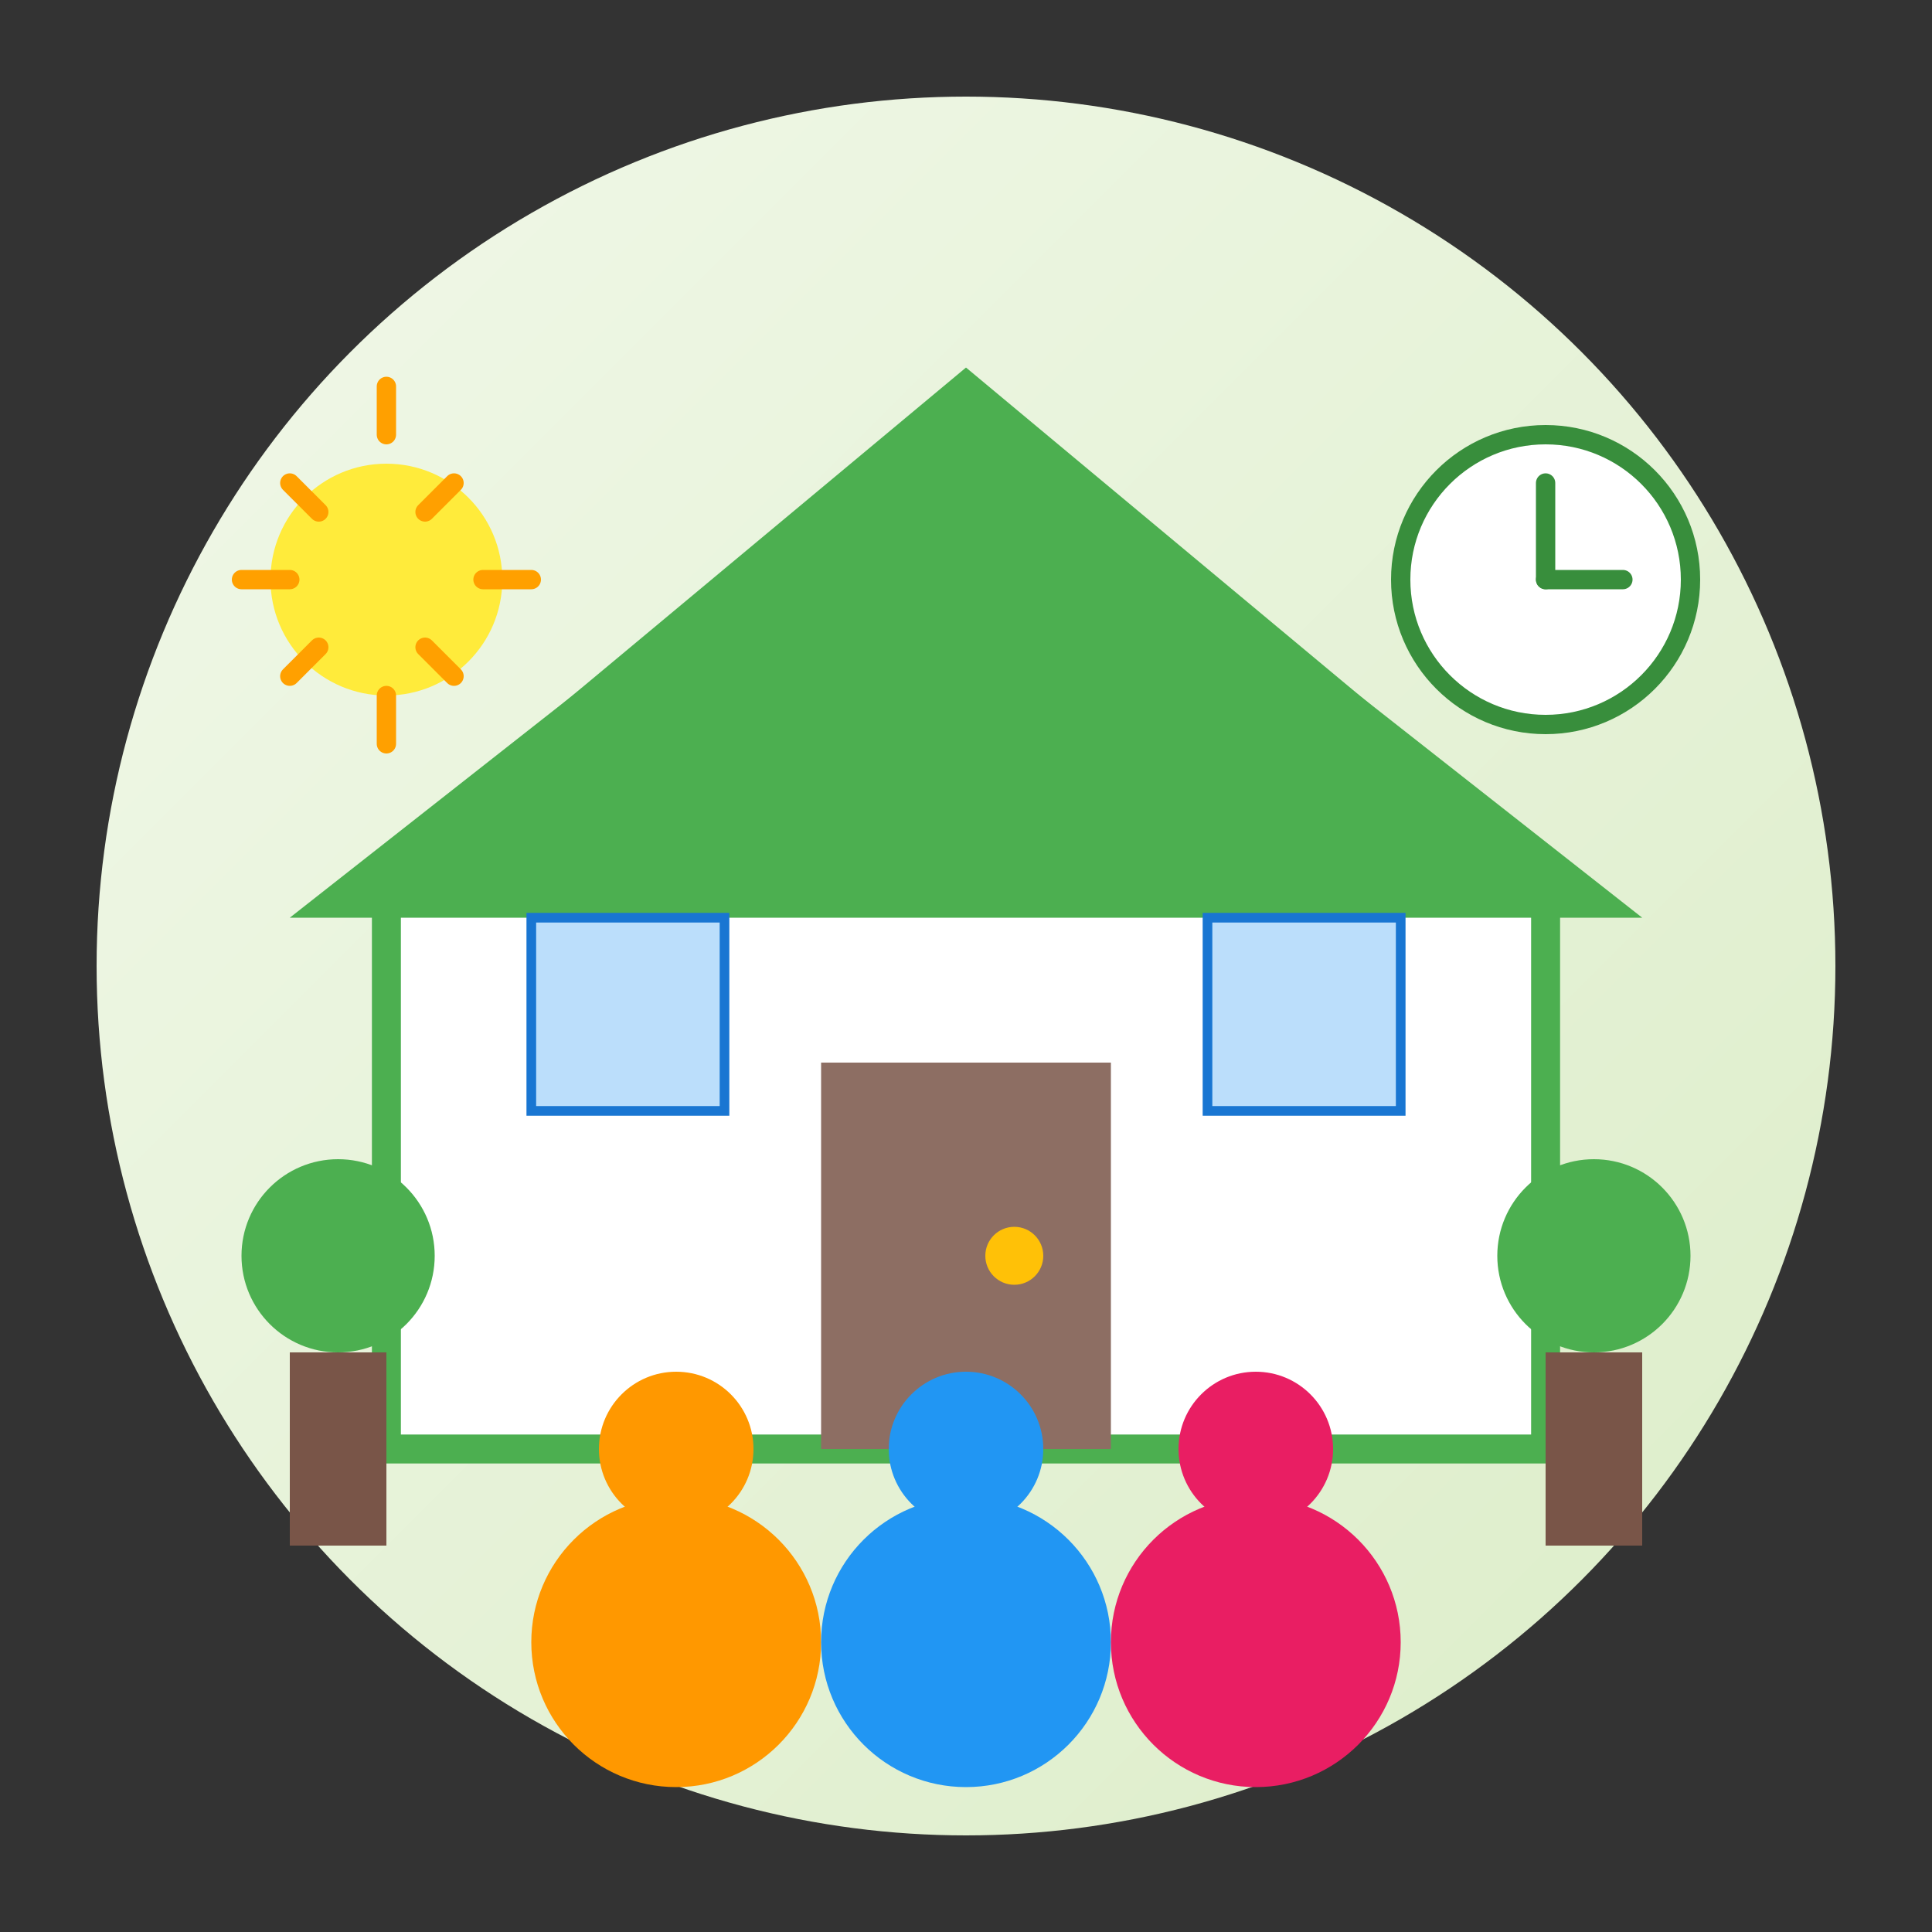 <svg xmlns="http://www.w3.org/2000/svg" width="200" height="200" viewBox="0 0 200 200">
  <rect x="0" y="0" width="200" height="200" fill="#333333" stroke="none"/>
  <defs>
    <linearGradient id="aboutBgGradient" x1="0%" y1="0%" x2="100%" y2="100%">
      <stop offset="0%" stop-color="#f1f8e9" />
      <stop offset="100%" stop-color="#dcedc8" />
    </linearGradient>
  </defs>
  <circle cx="100" cy="100" r="90" fill="url(#aboutBgGradient)" />
  
  <!-- House with people -->
  <path d="M100 40l60 50v60H40V90z" fill="#ffffff" stroke="#4CAF50" stroke-width="3" />
  <path d="M100 40l70 55H30z" fill="#4CAF50" />
  
  <!-- Door -->
  <rect x="85" y="110" width="30" height="40" fill="#8D6E63" />
  <circle cx="105" cy="130" r="3" fill="#FFC107" />
  
  <!-- Windows -->
  <rect x="55" y="95" width="20" height="20" fill="#BBDEFB" stroke="#1976D2" stroke-width="1" />
  <rect x="125" y="95" width="20" height="20" fill="#BBDEFB" stroke="#1976D2" stroke-width="1" />
  
  <!-- People icons -->
  <circle cx="70" cy="170" r="15" fill="#FF9800" />
  <circle cx="70" cy="150" r="8" fill="#FF9800" />
  
  <circle cx="100" cy="170" r="15" fill="#2196F3" />
  <circle cx="100" cy="150" r="8" fill="#2196F3" />
  
  <circle cx="130" cy="170" r="15" fill="#E91E63" />
  <circle cx="130" cy="150" r="8" fill="#E91E63" />
  
  <!-- Elements around the house -->
  <rect x="30" y="140" width="10" height="20" fill="#795548" />
  <circle cx="35" cy="130" r="10" fill="#4CAF50" />
  
  <rect x="160" y="140" width="10" height="20" fill="#795548" />
  <circle cx="165" cy="130" r="10" fill="#4CAF50" />
  
  <!-- Clock - showing time and efficiency -->
  <circle cx="160" cy="60" r="15" fill="white" stroke="#388E3C" stroke-width="2" />
  <line x1="160" y1="60" x2="160" y2="50" stroke="#388E3C" stroke-width="2" stroke-linecap="round" />
  <line x1="160" y1="60" x2="168" y2="60" stroke="#388E3C" stroke-width="2" stroke-linecap="round" />
  
  <!-- Lightbulb - ideas and solutions -->
  <circle cx="40" cy="60" r="12" fill="#FFEB3B" />
  <path d="M40 72v5M40 45v-5M25 60h5M50 60h5" stroke="#FFA000" stroke-width="2" stroke-linecap="round" />
  <path d="M30 50l3 3M47 50l-3 3M30 70l3 -3M47 70l-3 -3" stroke="#FFA000" stroke-width="2" stroke-linecap="round" />
</svg>
